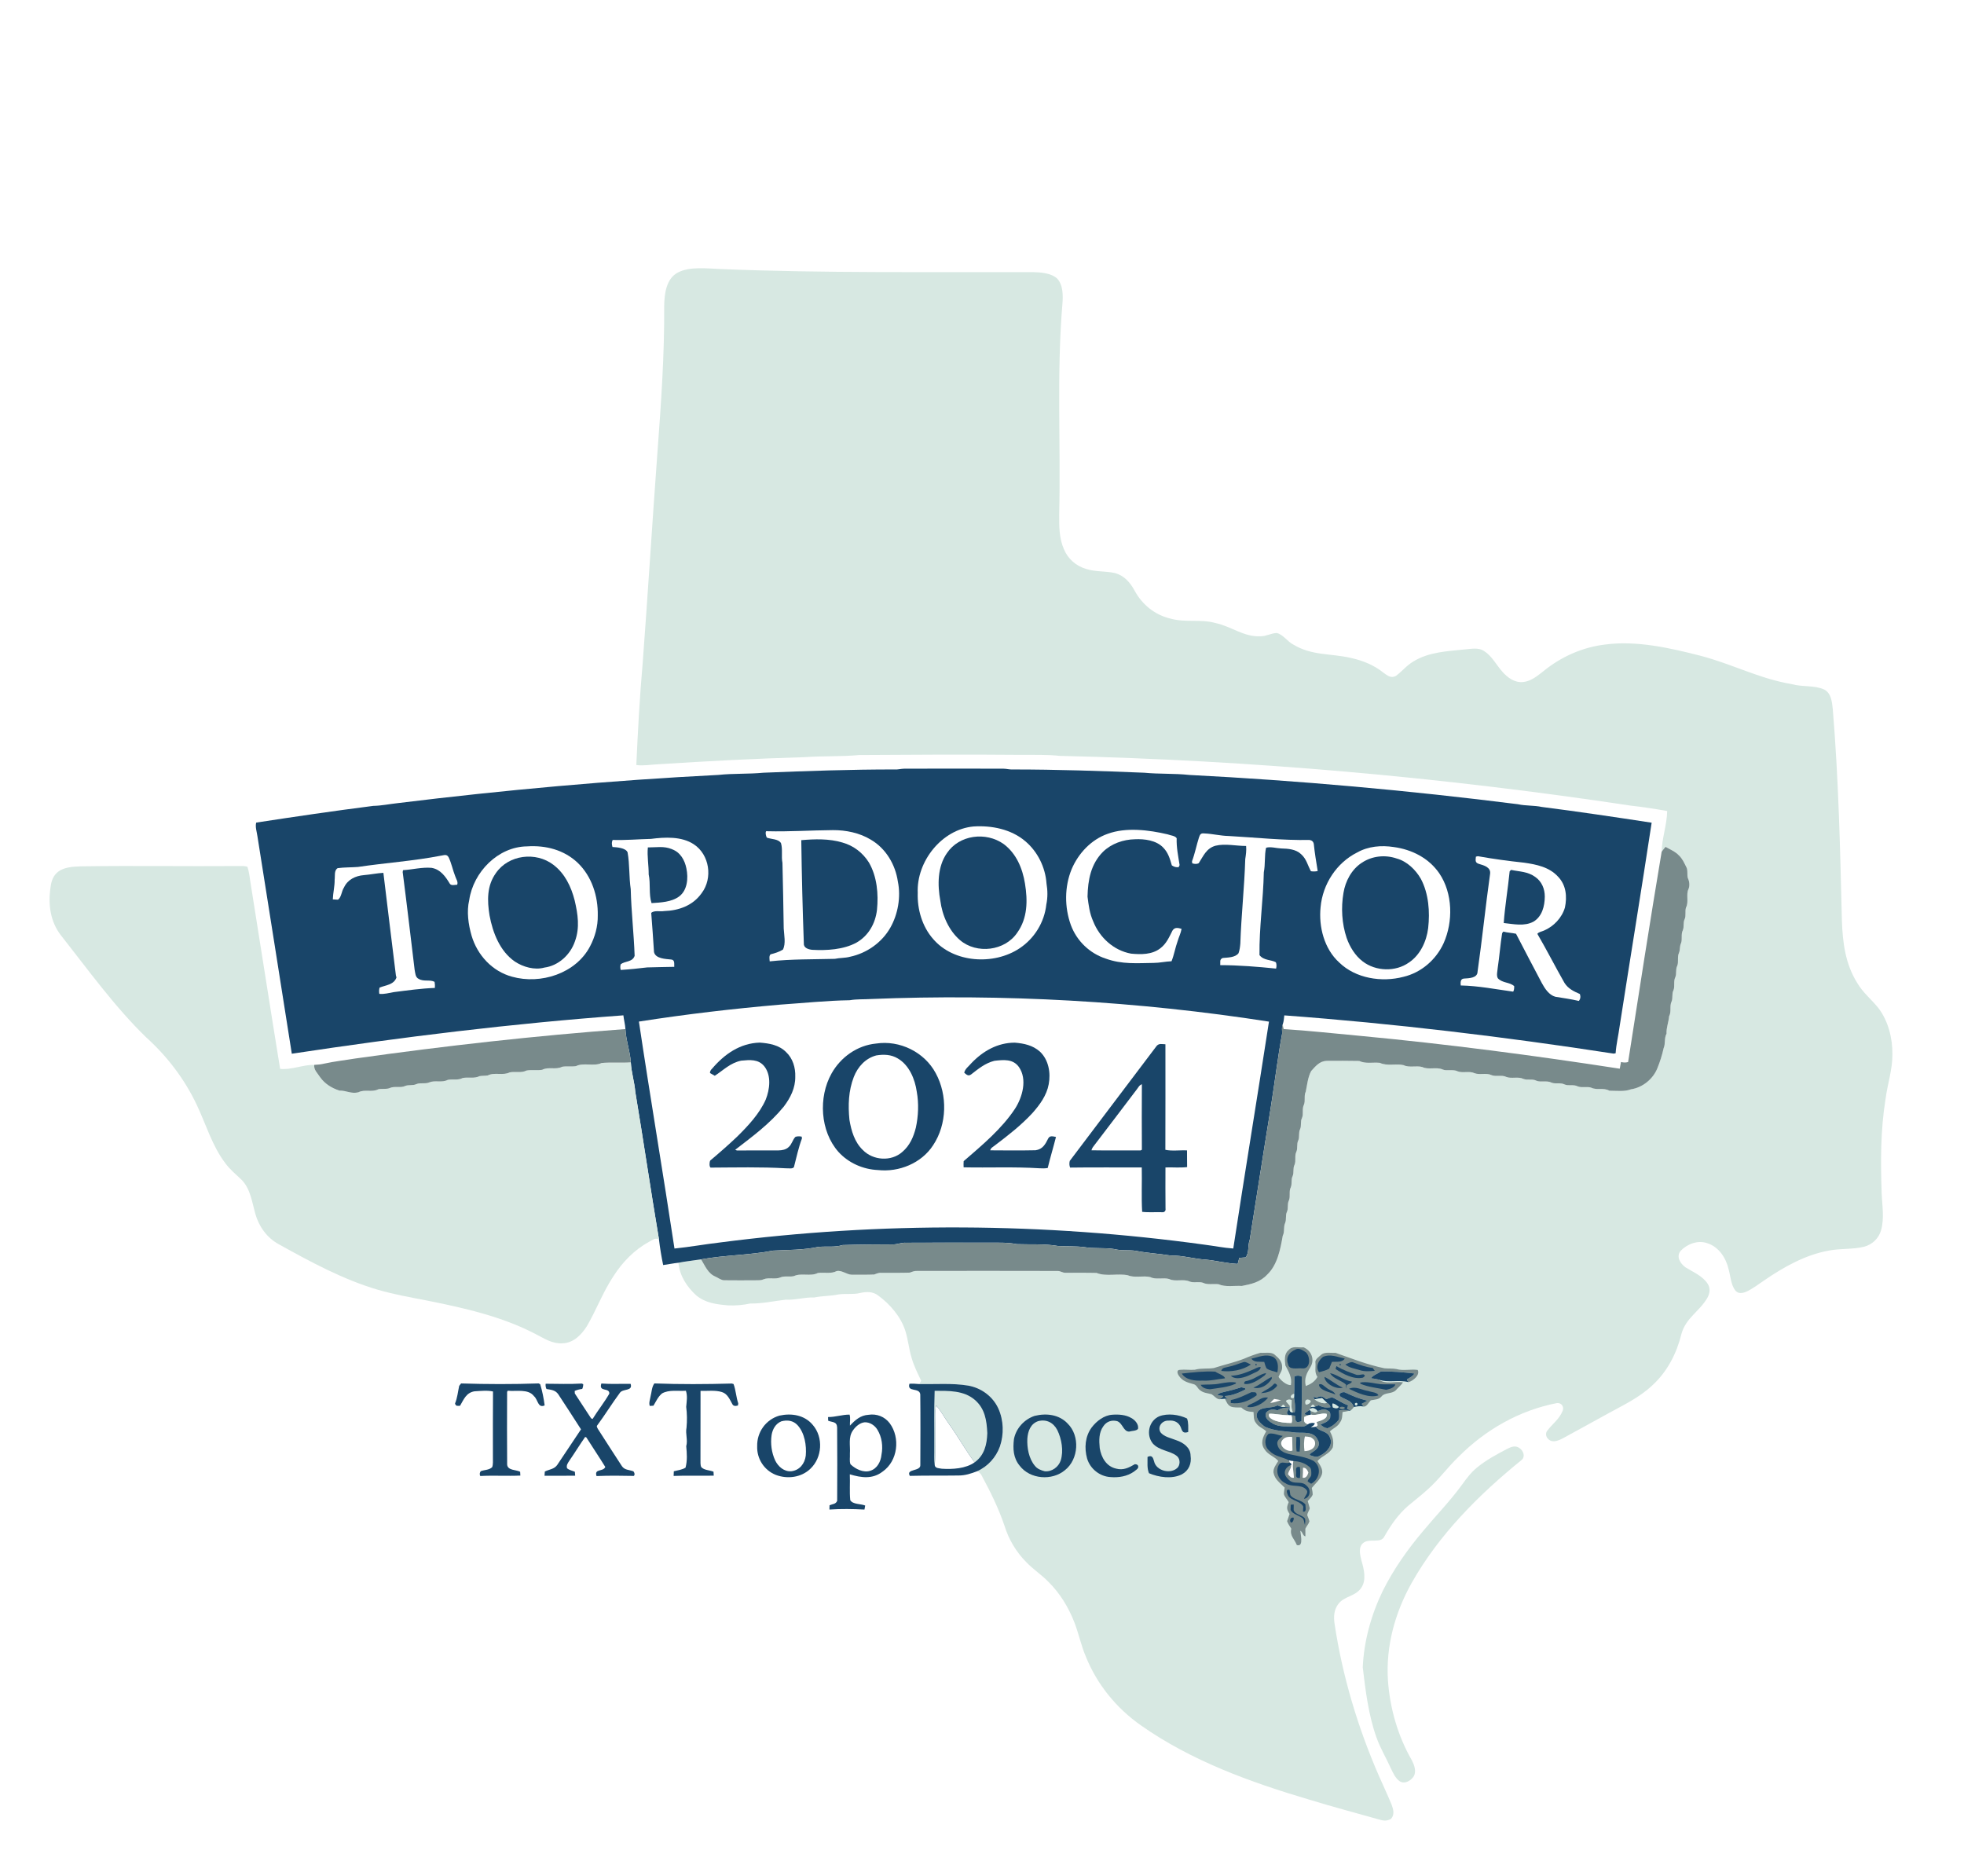 <?xml version="1.0" encoding="UTF-8"?><svg id="a" xmlns="http://www.w3.org/2000/svg" width="1047" height="1000" viewBox="0 0 1047 1000"><path d="m0,0h1047v1000H0V0Z" fill="#fff" stroke-width="0"/><path d="m383.94,143.42c55.88,2.29,111.17,1.47,167.06,1.66,4.05.1,9.4.53,12.54,3.39,3.21,3.35,3.21,9.16,2.83,13.51-3.12,37.31-.85,74.01-1.71,112.02-.02,6.48-.14,12.81,2.54,18.85,2.12,5.09,6.41,8.83,11.67,10.41,5.17,1.71,10.44,1.07,15.58,2.26,5,1.42,8.11,5.1,10.49,9.51,4.05,7.41,10.84,12.87,19.12,14.77,8.02,2.24,15.88.1,23.91,2.34,8.67,1.87,15.08,7.53,24.03,7.06,2.97.04,5.72-1.66,8.59-1.74,3.4.74,5.69,4.53,8.82,6.14,10.01,6.04,19.81,4.64,30.66,7.13,6.31,1.38,12.29,3.77,17.37,7.84,2.1,1.53,4.15,3.29,6.81,1.68,3.27-2.41,5.73-5.62,9.32-7.68,8.26-5.05,18.07-5.38,27.42-6.37,3.29-.25,7.04-1.11,10.01.77,4.37,2.73,6.58,7.38,9.89,11.12,2.79,3.18,6.55,5.93,11,5.52,4.26-.41,7.68-3.26,10.91-5.8,9.45-7.74,20.97-12.84,33.13-14.23,16.64-2.18,34.37,1.86,50.47,5.98,16.78,4.34,31.35,12.22,48.69,15.14,5.66,1.63,12.11.49,17.38,2.89,3.77,1.95,4.17,6.67,4.57,10.41,3.12,37.48,3.96,75.4,4.87,113,.43,11.66,1.84,22.87,8.14,32.97,3.1,5.3,7.64,8.82,11.4,13.53,5.19,6.93,7.45,15.93,7.38,24.5.05,8.35-2.55,15.47-3.67,23.98-2.68,16.63-2.64,33.23-2.06,50.02.24,6.61,1.53,13.39-.33,19.89-1.19,4.29-4.73,7.61-9.01,8.74-6.27,1.54-12.41.82-18.81,2.06-12.47,2.24-24.09,8.75-34.41,15.86-3.17,2.1-6.3,4.6-9.78,6.14-2.03.8-4.14,1.12-5.69-.75-2.34-2.98-2.55-7.79-3.58-11.38-1.42-6.02-5.21-11.88-11.37-13.81-4.97-1.78-10.77.44-14.24,4.14-2.43,3.11-.11,6.71,2.57,8.68,4.02,2.53,9.34,4.67,11.99,8.95,1.48,2.41,1.02,5.18-.34,7.52-4.26,7.22-11.41,10.55-13.77,19.19-2.5,10.24-7.39,19.71-15.13,26.98-7.3,6.95-15.71,10.76-24.41,15.58-7.94,4.42-15.93,8.73-23.89,13.11-1.75.9-3.94,1.81-5.92,1.28-2.15-.73-3.7-3.31-2.21-5.38,2.78-3.73,6.48-6.16,8.33-10.8.73-2.21-.74-4.23-3.09-4.02-20.05,3.88-38.09,14.18-52.44,28.61-5.84,5.6-10.47,12.11-16.52,17.46-3.32,3.05-6.9,5.77-10.34,8.67-5.34,4.61-9.21,10.23-12.67,16.31-1.92,4.13-8.07.69-11.42,3.62-2.66,2.26-1.52,6.49-.81,9.41,1.33,4.51,2.76,10.37-.22,14.53-3.29,4.71-9.07,4.16-12.31,8.73-2.21,3.11-2.37,6.66-1.83,10.33,4.2,27.94,12.4,55.33,23.71,81.22,2.23,5.08,4.61,10.1,6.72,15.24.92,2.46,1.65,5.26-.28,7.46-2.15,1.38-4.26,1.09-6.57.37-12.43-3.51-24.93-6.81-37.27-10.61-31.33-9.28-62.63-20.61-89.55-39.53-13.05-9.15-23.43-21.87-29.36-36.68-2.51-5.88-3.75-12.04-6.01-18-3.17-8.2-7.75-15.74-14.03-21.94-3.66-3.73-8.02-6.55-11.64-10.33-5.41-5.43-9.39-12.08-11.66-19.4-3.16-9.33-7.48-18.13-12.16-26.77-.48-1.03-1.31-1.81-2.48-2.35,5.68-2.51,10.09-7.38,12.18-13.21,2.22-6.49,2.01-14.01-.85-20.27-2.95-6.46-9.12-10.97-16.08-12.19-8.45-1.41-17.44-.66-26.02-.82.33-.58.65-1.17.96-1.77-1.87-3.97-3.84-7.82-5.05-12.07-1.5-4.82-1.88-9.89-3.43-14.67-2.43-7.46-8.04-13.97-14.28-18.58-2.97-2.36-6.45-2.22-9.96-1.41-3.79.86-7.57.16-11.33.72-4.32.92-8.67.72-13.01,1.64-5.14-.23-9.86,1.44-15.01,1.15-6.36.7-12.56,2.16-19.01,2.06-4.06.84-7.82,1.18-11.98.98-6.13-.56-11.75-1.21-16.71-5.2-5.11-4.64-8.95-10.49-9.63-17.51,3.99-.8,8.08-1.17,12.1-1.81,2.06,3.38,3.7,7.58,7.63,9.18,1.47.66,3.09,1.97,4.73,1.95,5.63.1,11.27.03,16.89.01,1.44-.04,2.73.11,4.07-.53,2.73-1.14,6.28.21,8.99-1.02,2.18-.93,4.94-.09,7.21-.7,3.74-1.8,8.91.33,12.69-1.63,3.34-.49,7.07.57,10-1.01,2.63-.68,5.41,1.85,8.01,1.91,4.01-.01,8.05.07,12.06-.1,1.33-.51,2.49-1.03,3.95-.91,5.01-.06,10.05.1,15.05-.1,1.33-.49,2.5-1.01,3.95-.89,24.97-.02,49.9-.06,74.87.02,1.48-.03,2.62,1.04,4.12.94,5.52.08,11.07-.06,16.58.1,5.09,2.05,11.37.14,16.68,1.24,3.63,1.57,8.23.03,12.01.99,2.95,1.5,6.93.11,9.99,1,3.25,1.63,7.58-.18,10.82,1.3,2.19.93,4.96-.05,7.19.69,2.46,1.25,5.54.47,8.31.79,3.74,1.66,8.41.68,12.46.93,5.09-.99,9.8-2.03,13.49-6.03,5.49-5.13,7.07-13.64,8.32-20.74,1.14-2.23.26-4.61,1.28-6.83.81-1.92.02-4.05.98-6,.83-1.92.03-4.05,1.02-6,.93-2.18-.13-4.74,1-7,.81-1.93.02-4.05,1-6,.82-1.93.01-4.04,1-6,.92-2.18-.12-4.74,1-7,.81-1.93.03-4.05.99-6,.82-1.92.02-4.05.99-6,.83-1.92.02-4.05,1.01-6,.93-2.17-.13-4.75,1.01-7,.92-2.19-.11-4.74.99-7.01.74-3.58,1.11-7.68,2.89-10.97,2.31-2.53,4.43-5.24,8.15-5.42,5.8-.02,11.63-.08,17.42.06,3.65,1.64,7.07.61,11.01,1,3.99,1.88,8.72.26,12.67,1.23,2.96,1.49,6.94.11,10,1.01,3.24,1.62,7.58-.19,10.82,1.3,2.37.99,5.59-.26,8,.98,2.73,1.07,6.3-.31,9,1,2.72,1.07,6.3-.32,9,1.01,2.37,1,5.58-.25,8,1,2.72,1.06,6.3-.32,9,1.01,2.2.92,4.74-.18,7,.99,2.37.99,5.57-.24,8,1,2.18.93,4.75-.16,7,.99,2.21.94,4.73-.15,7,1.02,2.2.91,4.95-.06,7.18.69,3.17,1.55,6.53-.16,9.72,1.63,3.75,0,7.96.61,11.5-.74,6.19-.93,11.77-5.45,14.09-11.26,1.4-3.45,2.53-7.04,3.33-10.68,1.08-2.58.2-5.19,1.54-7.73-.14-3.3,1.11-6.04,1.38-9.29,1.36-2.56.11-5.28,1.3-7.82.82-1.92.02-4.05,1-6,.92-2.19-.11-4.74,1.01-7,.81-1.93.01-4.05,1-6,.91-2.15-.09-4.78.96-7.01.66-1.61.28-3.37,1.03-4.98.91-2.18-.11-4.76,1-7.01.82-1.93.02-4.05,1.01-6,.85-1.87.03-4.26.72-6.17,1.58-3.06-.14-6.88,1.31-9.81.73-1.74.51-4.03-.3-5.71-.66-1.79.13-4.33-.89-6.04-1.14-2.27-2.06-4.43-3.94-6.2-1.95-2.07-4.63-3.13-7.13-4.55-.73.84-1.42,1.7-2.06,2.59.16-7.27,2.85-14.47,2.94-21.67-6.42-1.14-12.9-2.16-19.39-2.87-100.75-15.21-202.51-24.21-304.37-26.53-7-.76-13.98-.47-21-.54-28.68-.26-57.34-.1-86.02.09-9.63.92-19.31.43-28.97,1.13-25.95.74-52.04,2.12-77.95,3.78-3.9.16-7.96.94-11.84.41.84-18.24,1.81-36.63,3.43-54.82,2.79-37.3,5.06-74.38,7.82-111.69,1.94-26.13,3.79-52.11,3.61-78.33.1-6.25,1.04-14.4,7.22-17.67,6.42-3.4,15.6-2.15,22.64-1.91Z" fill="#d7e8e2" stroke-width="0"/><path d="m477,410.21c1.7.1,3.31-.39,4.99-.42,17.67-.06,35.35-.06,53.02,0,1.68.03,3.28.52,4.99.41,23.35,0,46.66.79,69.99,1.74,7.95.77,16.05.32,23.99,1.18,58.39,2.99,117.19,8.28,175.19,15.61,4.24.93,8.58.56,12.79,1.46,19.04,2.42,39.51,5.48,58.53,8.39-5.37,35.41-11.52,72.82-17.05,108.42-.63,4.83-1.84,9.63-2.15,14.49l-1.08.19c-58.1-8.95-116.92-16.04-175.55-20.38-.19,1.6-.27,3.17-.81,4.7-.71,1.68-.31,3.23-.35,5-2.37,12.8-3.87,25.67-6,38.98-3.89,23.79-7.48,47.29-11.27,70.97-1.23,3.29-.1,6.46-2.16,9.36-1.14.11-2.28.2-3.42.26-.27,1.08-.54,2.15-.83,3.22-5.64-.24-11.19-1.7-16.8-2.27-6.43-.36-12.54-2.32-19.03-2.21-6.18-1.01-12.37-1.26-18.53-2.51-3.78-.57-7.48.09-11.3-.9-5.29-.93-10.87-.09-16.15-1.07-4.63-.58-9.37-.31-14.02-.6-7.11-1.25-14.79-.71-22-.98-4.98-1.03-9.94-.73-14.99-.79-14.67-.03-29.35,0-44.02.05-2.43-.17-4.57.92-6.98.88-8.92.03-17.89.07-26.81.35-4.35,1.36-8.55.52-13,.99-7.95,1.69-15.94,1.56-24.01,1.96-12.66,2.48-25.84,2.37-38.42,4.67-4.02.64-8.11,1.01-12.1,1.81-2.74.29-5.41.87-8.13,1.23-.93-4.49-1.71-9.11-2.23-13.67-4.38-26-8.3-52.72-12.64-78.73-.42-5.28-2.13-10.4-2.37-15.68-.4-5.97-2.64-11.8-2.88-17.73-.14-2.46-.82-4.86-1.09-7.31-59.41,4.35-117.88,11.55-176.76,20.46-5.96-38.19-12.28-77.46-18.3-115.78-.3-2.25-1.32-5.29-.67-7.44,21.53-3.29,40.69-6.12,62.39-8.9,4.4-.08,8.66-1,13.05-1.47,56.69-6.98,113.93-12.15,170.99-15.04,7.94-.85,16.03-.4,23.99-1.17,23.33-.94,46.63-1.76,69.99-1.74Z" fill="#194569" stroke-width="0"/><path d="m518.99,440.59c9.61-.62,20.07,1.45,27.56,7.84,6.62,5.55,10.75,13.99,11.34,22.58.62,3.65.68,7.53-.1,11.15-.99,9.45-6.36,18.17-14.28,23.39-13.65,9.11-35.12,7.85-46.08-5-5.84-6.64-8.48-15.81-8.19-24.55-.73-16.69,12.76-33.86,29.75-35.41Z" fill="#fff" stroke-width="0"/><path d="m409.07,443.13c11.67.3,23.26-.51,34.93-.59,6.9-.05,14.27,1.45,20.22,5.08,8.02,4.66,13.12,13.3,14.43,22.37,1.68,8.12.06,17.41-4.05,24.61-4.51,7.92-12.58,13.57-21.46,15.45-2.68.72-5.42.53-8.12,1.11-11.59.31-23.15.08-34.7,1.34-.05-1.09-.47-2.94.47-3.74,2.31-.6,4.51-1.26,6.58-2.52,1.65-3.21.62-7.73.43-11.23-.2-11.66-.37-23.37-.68-35.02-.69-3.46.22-7.17-.77-10.5-1.35-2.32-5.22-2.05-7.53-2.94-.45-.55-1.29-4.02.25-3.42Z" fill="#fff" stroke-width="0"/><path d="m622.47,444.79c1.4.58,4.01.7,4.81,2.08-.18,4.88.83,9.53,1.56,14.32l-.49,1.07c-1.22.21-2.44-.1-3.65-.93-1.02-3.51-1.94-6.77-4.57-9.46-3.72-3.92-10.01-4.71-15.13-4.46-6.21.13-12.46,2.3-16.97,6.66-6.53,6.54-8.08,15.05-8.27,23.94.57,4.53,1.11,8.93,3.01,13.14,3.42,8.66,10.93,15.56,20.21,17.24,5.29.49,11.15.58,15.56-2.83,3.31-2.52,4.68-5.89,6.5-9.46,1.2-1.93,3-1.48,4.85-.92-.4,2.34-1.47,4.36-2.13,6.63-1.26,3.51-1.83,7.17-3.22,10.63-3.21.12-6.33.88-9.54.89-8.86.12-16.91.83-25.42-2.26-8.64-2.79-15.54-9.4-18.7-17.91-3.44-9.47-3.44-20.49.42-29.83,3.58-8.43,10.46-15.78,19.22-18.83,9.87-3.6,21.93-2.06,31.95.29Z" fill="#fff" stroke-width="0"/><path d="m641.98,444.3c4.4.17,8.63,1.29,13.04,1.37,14.49.81,28.96,2.39,43.06,2.11,1.31.19,2.08.91,2.3,2.15.49,4.84,1.3,9.62,2.08,14.41-1.15.28-2.35.31-3.61.11-1.81-3.25-2.31-6.48-5.24-9.09-2.83-2.69-6.95-2.95-10.65-3.05-2.37-.09-5.8-1.1-8.02-.37-.94,4-.34,8.79-1.2,13.05-.29,14.7-2.5,29.51-2.31,44.18,2.28,2.95,6.17,2.37,8.74,3.81.39,1.01.43,2.14.11,3.38-9.94-1.01-19.73-1.82-29.78-1.84.19-1.66-.56-3.03,1.33-3.82,2.65-.26,6.62-.18,8.42-2.53.61-1.63.82-3.44.97-5.16.47-14.75,2.18-30.15,2.62-45.03.36-2.34.68-4.61.46-6.99-5.31.01-11.16-1.4-16.34-.13-4.88,1.39-6.43,5.45-8.93,9.33-.95.48-2.11.49-3.45.05l-.13-1.09c1.57-4.16,2.38-8.53,3.73-12.74.58-1.63.91-2.29,2.8-2.11Z" fill="#fff" stroke-width="0"/><path d="m535.03,449.94c6.75,5.03,10.06,12.96,11.38,21.07,1.48,9.08,1.44,18.48-4.15,26.24-6.59,9.73-21.56,11.5-30.46,3.96-6.02-5.15-9.53-13.32-10.51-21.05-1.56-8.32-1.55-18.13,3.5-25.34,6.57-9.83,20.83-11.55,30.24-4.88Z" fill="#194569" stroke-width="0"/><path d="m369.85,450.08c8.42,5.52,10.22,18.04,4.24,25.99-4.66,6.67-12.2,9.38-20.1,9.62-1.97.36-5.39-.51-6.82,1,.57,6.92,1.02,13.93,1.48,20.85.79,3.62,6.37,3.67,9.23,3.99,2.02.21,1.45,2.45,1.56,3.89-4.82.06-9.63.2-14.45.31-4.6.56-9.48,1.06-14.09,1.35-.29-1.09-.29-2.1.01-3.04,2.27-1.78,6.28-1.06,7.41-4.5-.41-11.83-1.8-23.7-2.08-35.55-.97-6.43-.51-13.21-1.68-19.6-.99-2.44-5.82-2.72-8.05-2.85-.47-1.5-.44-2.76.11-3.77,6.85.23,13.57-.4,20.41-.56,7.41-.95,16.29-1.43,22.82,2.87Z" fill="#fff" stroke-width="0"/><path d="m427.16,447.89c7.19-.62,14.91-.86,21.93,1.26,5.92,1.65,10.88,5.46,14.13,10.66,4.32,7.44,5.15,16.79,4.3,25.21-.85,7.28-4.5,13.82-10.97,17.51-6.9,3.74-15.89,4.25-23.58,3.82-1.89-.2-4.57-.94-4.44-3.33-.69-18.69-1.11-36.44-1.37-55.13Z" fill="#194569" stroke-width="0"/><path d="m281.01,451.2c9.9-.66,19.69,1.84,26.99,8.79,7.5,7.21,10.86,17.77,10.67,28.01.1,5.78-1.46,11.45-4.14,16.54-7.58,14.47-26.34,20.4-41.53,16.15-10.57-2.85-18.51-11.48-21.59-21.84-1.73-5.99-2.73-12.9-1.27-19.03,2.19-14.91,15.32-28.46,30.87-28.62Z" fill="#fff" stroke-width="0"/><path d="m345.37,451.76c4.56.02,8.64-.86,12.86.96,4.47,1.66,6.8,5.77,7.69,10.25,1.06,5.07.59,11.64-3.94,14.98-3.96,2.93-9.88,3.2-14.64,3.5-1.57-4.61-.44-10.41-1.53-15.28.05-4.76-.91-9.73-.44-14.41Z" fill="#194569" stroke-width="0"/><path d="m743.02,451.56c9.69,1.32,18.68,5.88,24.3,14.07,7.17,10.62,7.4,25.69,2.27,37.19-4.04,8.81-11.92,15.68-21.4,17.92-11.56,3.05-25.47.92-34.27-7.64-8-7.26-11.01-19.08-9.92-29.54,1.13-12.2,8.46-23.57,19.47-29.09,5.95-3.35,12.88-3.94,19.55-2.91Z" fill="#fff" stroke-width="0"/><path d="m887.88,451.45c2.5,1.42,5.18,2.48,7.13,4.55,1.88,1.77,2.8,3.93,3.94,6.2,1.02,1.71.23,4.25.89,6.04.81,1.68,1.03,3.97.3,5.71-1.45,2.93.27,6.75-1.31,9.81-.69,1.91.13,4.3-.72,6.17-.99,1.95-.19,4.07-1.01,6-1.11,2.25-.09,4.83-1,7.01-.75,1.61-.37,3.37-1.03,4.98-1.05,2.23-.05,4.86-.96,7.01-.99,1.95-.19,4.07-1,6-1.12,2.26-.09,4.81-1.01,7-.98,1.95-.18,4.08-1,6-1.19,2.54.06,5.26-1.3,7.82-.27,3.25-1.52,5.99-1.38,9.29-1.34,2.54-.46,5.15-1.54,7.73-.8,3.64-1.93,7.23-3.33,10.68-2.32,5.81-7.9,10.33-14.09,11.26-3.54,1.35-7.75.74-11.5.74-3.19-1.79-6.55-.08-9.72-1.63-2.23-.75-4.98.22-7.18-.69-2.27-1.17-4.79-.08-7-1.02-2.25-1.15-4.82-.06-7-.99-2.43-1.24-5.63-.01-8-1-2.26-1.17-4.8-.07-7-.99-2.7-1.33-6.28.05-9-1.01-2.42-1.25-5.63,0-8-1-2.7-1.33-6.28.06-9-1.01-2.7-1.31-6.27.07-9-1-2.41-1.24-5.63.01-8-.98-3.24-1.49-7.58.32-10.82-1.3-3.06-.9-7.04.48-10-1.01-3.95-.97-8.68.65-12.67-1.23-3.94-.39-7.36.64-11.01-1-5.79-.14-11.62-.08-17.42-.06-3.72.18-5.84,2.89-8.15,5.42-1.78,3.29-2.15,7.39-2.89,10.97-1.1,2.27-.07,4.82-.99,7.01-1.14,2.25-.08,4.83-1.01,7-.99,1.95-.18,4.08-1.01,6-.97,1.95-.17,4.08-.99,6-.96,1.95-.18,4.07-.99,6-1.12,2.26-.08,4.82-1,7-.99,1.96-.18,4.07-1,6-.98,1.95-.19,4.07-1,6-1.13,2.26-.07,4.82-1,7-.99,1.95-.19,4.08-1.02,6-.96,1.95-.17,4.08-.98,6-1.02,2.22-.14,4.6-1.28,6.83-1.25,7.1-2.83,15.61-8.32,20.74-3.69,4-8.4,5.04-13.49,6.03-4.05-.25-8.72.73-12.46-.93-2.77-.32-5.85.46-8.31-.79-2.23-.74-5,.24-7.19-.69-3.24-1.48-7.57.33-10.82-1.3-3.06-.89-7.04.5-9.99-1-3.78-.96-8.38.58-12.01-.99-5.31-1.1-11.59.81-16.68-1.24-5.51-.16-11.06-.02-16.58-.1-1.5.1-2.64-.97-4.12-.94-24.97-.08-49.9-.04-74.87-.02-1.45-.12-2.62.4-3.95.89-5,.2-10.04.04-15.05.1-1.46-.12-2.62.4-3.95.91-4.01.17-8.05.09-12.06.1-2.6-.06-5.38-2.59-8.01-1.91-2.93,1.58-6.66.52-10,1.01-3.78,1.96-8.95-.17-12.69,1.63-2.27.61-5.03-.23-7.21.7-2.71,1.23-6.26-.12-8.99,1.02-1.34.64-2.63.49-4.07.53-5.62.02-11.26.09-16.89-.01-1.64.02-3.26-1.29-4.73-1.95-3.93-1.6-5.57-5.8-7.63-9.18,12.58-2.3,25.76-2.19,38.42-4.67,8.07-.4,16.06-.27,24.01-1.96,4.45-.47,8.65.37,13-.99,8.92-.28,17.89-.32,26.81-.35,2.41.04,4.55-1.05,6.98-.88,14.67-.06,29.35-.08,44.02-.05,5.05.06,10.01-.24,14.99.79,7.21.27,14.89-.27,22,.98,4.65.29,9.39.02,14.02.6,5.28.98,10.86.14,16.15,1.07,3.82.99,7.52.33,11.3.9,6.16,1.25,12.35,1.5,18.53,2.51,6.49-.11,12.6,1.85,19.03,2.21,5.61.57,11.16,2.03,16.8,2.27.29-1.07.56-2.14.83-3.22,1.14-.06,2.28-.15,3.42-.26,2.06-2.9.93-6.07,2.16-9.36,3.79-23.68,7.38-47.18,11.27-70.97,2.13-13.31,3.63-26.18,6-38.98.04-1.77-.36-3.32.35-5,.04.86.19,1.72.46,2.57,13.51.87,27.21,2.38,40.69,3.62,46.37,4.37,92.45,10.4,138.48,17.51.2-1.19.42-2.38.66-3.57,1.42.36,2.69.37,3.8.01,5.83-37.3,11.64-74.89,17.88-112.11.64-.89,1.33-1.75,2.06-2.59Z" fill="#788a8b" stroke-width="0"/><path d="m235.01,456.17c1.63-.2,3.07-1.02,4.11.77,1.58,3.24,2.24,6.89,3.58,10.24.45,1.48,1.64,2.91,1.02,4.47-1.2,0-3.06.64-3.89-.49-2.33-3.86-5-7.73-9.79-8.51-5-.44-10.18.93-15.19,1.24l-.18,1.01c2.21,17.03,4.3,34.98,6.37,52.11.36,1.7.34,3.98,2.15,4.83,2.77,1.64,5.83.22,8.47,1.57.21,1.07.27,2.16.17,3.26-7.37.26-14.54,1.3-21.83,2.22-2.69.44-5.09,1.21-7.78.94-.21-1.19-.16-2.31.15-3.36,3.3-1.3,7.65-1.48,8.99-5.39l-.3-1.07c-2.31-18.39-4.44-36.46-6.68-54.7-3.5.19-6.91.94-10.4,1.22-4.5.37-8.68,2.37-10.63,6.65-1.29,1.88-1.31,5.16-3.17,6.44l-2.76-.16c.12-3.52,1.03-6.92.98-10.46.28-1.98-.39-5.05,1.63-6.19,3.56-.48,7.22-.36,10.81-.64,14.66-2.18,29.62-3.17,44.17-6Z" fill="#fff" stroke-width="0"/><path d="m744.51,457.65c5.5,1.48,10.17,6,12.94,10.85,4.19,7.88,4.89,17.62,3.89,26.34-.88,7.01-4.23,14.29-10.26,18.29-7.14,5.08-17.67,4.72-24.6-.58-4.04-3.05-6.94-7.81-8.59-12.54-2.56-7.62-3.05-16.11-1.69-24,1.01-6.27,4.34-12.56,9.77-16.07,5.42-3.64,12.4-4.39,18.54-2.29Z" fill="#194569" stroke-width="0"/><path d="m294.99,461.01c6.15,4.66,9.49,11.68,11.36,18.99,1.72,7.34,2.82,14.53.15,21.81-2.4,7.13-8.76,13.02-16.32,14.01-5.19,1.46-11.33-.3-15.73-3.23-7.97-5.5-11.78-15.41-13.48-24.58-1.28-7.93-1.47-15.82,3.42-22.62,6.77-9.78,21.3-11.49,30.6-4.38Z" fill="#194569" stroke-width="0"/><path d="m786.8,456.68l1.05-.24c8.24,1.47,16.28,2.56,24.61,3.45,6.6.94,13.48,2.32,18.16,7.5,4.3,4.45,4.86,10.61,3.63,16.44-1.6,5.45-5.96,10.03-11.14,12.25-1.13.54-2.8.7-3.55,1.75,5.02,8.6,9.53,17.51,14.46,26.15,1.97,3.12,4.96,4.52,8.21,5.93.48,1.42.3,2.65-.56,3.69-4.15-.96-8.32-1.56-12.52-2.23-3.4-.94-5.59-4.35-7.19-7.27-4.68-8.73-9.18-17.55-13.78-26.32-2.24-.5-4.54-.54-6.77-1.15l-.63.84c-.99,6.17-1.42,12.37-2.36,18.54-.11,1.66-.81,4.01.08,5.51,2.48,2.66,6.29,1.96,8.71,4.2,0,1.09,0,1.95-.52,2.93-9.32-1.27-18.53-3.11-27.98-3.3-.12-1.53-.28-3.56,1.75-3.68,2.52-.18,7.16-.18,7.22-3.66,2.46-17.16,4.23-34.82,6.66-52.02.61-3.64-3.22-4.66-5.92-5.45-2.18-.67-1.81-1.94-1.62-3.86Z" fill="#fff" stroke-width="0"/><path d="m43,461.85c27.99-.44,56,.05,84-.17,1.58.02,3.41-.15,4.9.42.95,2.71,1.12,5.39,1.62,8.32,5.3,33.11,10.43,66.29,15.81,99.38,5.81.71,12.26-2.27,18.18-2.11-.28,2.76,1.8,4.42,3.18,6.62,2.55,3.54,6.17,5.76,10.26,7.09,3.68-.08,6.27,1.85,10.07.91,3.51-1.79,7.15.17,10.67-1.62,1.98-.44,4.39.15,6.23-.71,2.39-1.08,5.58.11,7.99-1.01,1.81-.82,4.17-.12,6-1,2.12-.95,4.91.02,7.01-.97,3-1.24,6.65.33,9.77-1.32,2.78-.52,5.32.37,8-1,3.08-.59,6.04.44,8.99-1,1.44-.23,2.9-.13,4.34-.36,3.63-1.86,8.11.2,11.67-1.63,2.97-.61,6.2.46,9-.99,2.71-.51,5.6.08,8.33-.39,3.49-1.79,7.16.15,10.67-1.62,2.39-.44,4.92.03,7.34-.33,4.04-2.05,9.58.29,13.66-1.67,5.13-.51,10.43.03,15.6-.36.24,5.28,1.95,10.4,2.37,15.68,4.34,26.01,8.26,52.73,12.64,78.73-2.17-1.14-3.38.4-5.29,1.26-7.73,4.21-14.13,10.77-18.86,18.14-5.72,8.57-9.17,18.05-14.25,26.79-2.91,4.6-7.1,8.94-12.89,9.19-5.58.33-9.58-2.43-14.3-4.85-18.29-9.59-38.6-14.05-58.69-18.07-8.71-1.68-17.19-3.19-25.6-5.64-18.31-5.33-36.12-14.98-52.76-24.23-6.33-3.43-10.67-9.49-12.58-16.37-1.73-6.19-2.53-13-7.15-17.88-3.06-3-6.38-5.57-8.9-9.1-6.92-9.12-10.17-20.51-15.1-30.9-6.46-13.71-15.74-25.9-26.97-36.04-16.71-16.18-31.08-36.16-45.52-54.48-5.44-7-6.77-15.94-5.64-24.55.39-3.28,1.01-6.37,3.52-8.72,3.33-3.06,8.4-3.28,12.68-3.44Z" fill="#d7e8e2" stroke-width="0"/><path d="m805.54,463.74c4.69,1,8.78.8,12.92,3.78,3.44,2.4,5.08,6.35,5.06,10.48-.05,5.03-1.41,10.56-6.02,13.33-4.91,2.63-10.63,1.28-15.87.73.63-8.98,2.28-18.52,3.16-27.56l.75-.76Z" fill="#194569" stroke-width="0"/><path d="m464.11,532.58c70.82-2.88,142.37,1.13,212.37,12.05-6.12,39.7-12.97,81.32-19.03,120.95-5.14-.35-10.32-1.42-15.44-2.06-85.51-11.78-172.42-12.28-258.01-1.18-8.13.94-16.35,2.44-24.44,3.25-5.85-38.79-13.19-82.31-18.96-120.99,25.36-3.96,49.86-6.82,75.42-9.04,12.34-.84,24.61-2.14,36.99-2.34,3.69-.65,7.38-.41,11.1-.64Z" fill="#fff" stroke-width="0"/><path d="m333.41,548.6c.24,5.93,2.48,11.76,2.88,17.73-5.17.39-10.47-.15-15.6.36-4.08,1.96-9.62-.38-13.66,1.67-2.42.36-4.95-.11-7.34.33-3.51,1.77-7.18-.17-10.67,1.62-2.73.47-5.62-.12-8.33.39-2.8,1.45-6.03.38-9,.99-3.56,1.83-8.04-.23-11.67,1.63-1.44.23-2.9.13-4.34.36-2.95,1.44-5.91.41-8.99,1-2.68,1.37-5.22.48-8,1-3.12,1.65-6.77.08-9.77,1.32-2.1.99-4.89.02-7.01.97-1.83.88-4.19.18-6,1-2.41,1.12-5.6-.07-7.99,1.01-1.84.86-4.25.27-6.23.71-3.52,1.79-7.16-.17-10.67,1.62-3.8.94-6.39-.99-10.07-.91-4.09-1.33-7.71-3.55-10.26-7.09-1.38-2.2-3.46-3.86-3.18-6.62,1.86-.07,3.66-.27,5.47-.7,5.48-1.21,10.97-1.79,16.51-2.71,47.77-6.73,95.81-12.13,143.92-15.68Z" fill="#788a8b" stroke-width="0"/><path d="m404.99,555.81c5.1.38,10.37,1.28,14.1,5.09,3.55,3.31,5.04,8.34,4.86,13.09.09,6.02-2.57,11.23-6.1,15.92-7.57,9.26-16.58,15.83-25.92,23.04l.91.37c7.39-.07,14.78,0,22.17-.04,1.93-.03,4.03-.4,5.45-1.82,1.69-1.41,2.1-3.98,3.61-5.42,1-.33,2.1-.36,3.31-.1l.14.94c-1.86,5.01-2.96,10.16-4.28,15.31-.71,1.11-3.09.53-4.23.63-13.38-.78-26.83-.43-40.22-.37-.75-.6-.63-3.05-.14-3.8,4.88-4.1,9.7-8.31,14.32-12.7,5.77-5.69,11.95-12.28,15.24-19.76,2.17-5.45,3.08-12.76-.71-17.68-3.19-4-7.77-3.5-12.37-3.08-5.85,1.22-9.42,5.04-14.08,8.06-.85-.49-1.7-.98-2.56-1.46-.04-.84.35-1.64,1.18-2.39,6.58-7.71,14.86-13.51,25.32-13.83Z" fill="#194569" stroke-width="0"/><path d="m498.84,572.13c6.36,11.69,6.03,27.22-1.37,38.35-6.25,9.66-18.22,14.5-29.43,13.27-7.96-.35-15.72-3.77-21.1-9.71-9.74-11.03-10.74-29.12-3.65-41.76,4.88-8.71,13.7-14.99,23.72-15.96,12.61-1.92,25.79,4.5,31.83,15.81Z" fill="#194569" stroke-width="0"/><path d="m540.99,555.84c4.96.42,9.56,1.38,13.39,4.78,4.64,4.37,5.84,11.34,4.68,17.39-1.05,5.89-4.78,10.99-8.68,15.37-5.91,6.41-12.93,11.88-19.87,17.13-1.03.88-2.3,1.32-2.62,2.73,8.04.06,16.11.13,24.15-.04,3.81-.51,5.24-3.2,6.78-6.32.91-1.68,2.62-1.05,4.12-.76-1.39,5.52-3.07,10.98-4.4,16.54-1.51.27-3.01.22-4.54.14-13.39-.85-26.88-.21-40.29-.5-.07-1.09-.06-2.19.02-3.3,9.69-8.36,20.29-17.19,27.38-27.95,3.99-6.2,6.62-15.68,2.08-22.22-3.2-4.45-8.21-3.85-13.05-3.32-4.97,1.26-8.48,4.2-12.4,7.24-1.54,1.17-2.52.12-3.7-.88.34-2.02,2.52-3.52,3.77-5.06,6.18-6.5,14.02-10.97,23.18-10.97Z" fill="#194569" stroke-width="0"/><path d="m621.28,556.7c-.01,18.75.05,37.51-.03,56.26,3.45.78,7.89.11,11.55.32.05,2.96-.01,5.92.05,8.89-3.74.46-7.75.05-11.55.19-.01,7.22-.06,14.44.03,21.67.19,1.22-.22,1.96-1.24,2.21-3.71-.17-7.54.22-11.21-.21-.46-7.69-.04-15.89-.21-23.67-12.73.05-25.47-.1-38.19.08-.45-1.08-.51-2.26-.2-3.56,15.37-20.47,30.95-40.83,46.32-61.3,1.33-1.52,2.91-.9,4.68-.88Z" fill="#194569" stroke-width="0"/><path d="m467.16,562.64c3.96-.64,7.92-.51,11.43,1.61,6.11,3.56,9.2,11.06,10.14,17.78,1.13,6.2.85,13-.5,19.16-1.25,4.93-3.23,9.51-7.18,12.87-5.9,5.3-15.66,4.61-21.1-1.01-4.4-4.24-6.11-10.17-7.11-16.02-.78-7.76-.53-15.55,2.32-22.9,2.12-5.43,6.22-9.97,12-11.49Z" fill="#fff" stroke-width="0"/><path d="m608.73,578c-.07,11.64-.07,23.29,0,34.93l-.65.35c-8.74-.02-17.5.1-26.23-.06.24-.84.63-1.58,1.16-2.21,7.66-10,15.27-20.05,22.88-30.09.94-1.13,1.38-2.4,2.84-2.92Z" fill="#fff" stroke-width="0"/><path d="m694.91,718.25c4.15,1.73,6.06,6.4,3.76,10.41-2.04,3.34-3.57,6.17-2.55,10.24,2.59-.98,4.83-2.39,6.2-4.87-1.8-2.65-.73-5.03-1.1-7.98-.02-1.49,2.01-2.85,3.05-3.76,1.85-1.78,5.26-.92,7.66-1.11,8.76,3.08,16.89,6.33,26.06,8.25,2.13.23,4.35.01,6.46.41,3.63,1.06,7.52-.05,11.3.47,1.45,2.74-2.52,5.88-4.87,6.51-.45-.45-.74-.95-.85-1.49,1.51-.92,3.02-1.55,4-3.11-5.98-.66-11.91-1.23-17.95-1.06-1.46,1.14-4.38,2-5.13,3.62,1.35.1,2.67.32,3.96.66,4.12,2.78,8.26.82,13.01,1.47-.91,1.53-2.63,2.82-3.81,4.23-2.18,2.12-5.82,1.03-7.61,3.28-1.5,1.81-3.6,1.62-5.73,2.09-.98.91-2.29,3.62-3.79,3.31-.46-.43-.82-.9-1.09-1.43,1.06-.53,2.09-1.11,3.09-1.73-4.34-.87-8.15-2.6-12.13-4.45-1.24-.28-3.74.67-2.34,2.24,2.91,1.94,5.88,1.89,7.23,5.62-.47.7-1.02,1.3-1.65,1.82-.66-.26-1.33-.52-1.99-.77.19-.64.38-1.27.57-1.91-2.78-1.03-5.19-2.66-7.81-4.01-1.23-.55-2.63.31-3.83.68-2.14-1.45-2.67-2.11-5.19-.7-.56-.2-1.13-.4-1.69-.6.22.47.44.93.66,1.4,1.5,1.23,4.68,2.65,6.6,1.86,1.08.63,1.7,1.41,1.85,2.34-2.36.41-4.19.03-6.3-.99-.67.24-1.33.48-2,.7-.7-1.38-1.41-1.35-2.13.1l-.52,1.19-.2.49c-.84.64-2.27,1.28-2.74,2.25.84.32,1.74.46,2.72.42-.95.24-1.88.58-2.77,1.02-.17,2.11-.4,3.05,1.85,3.89-1.82,1.98-4.75,1.09-7.17,1.26-3.52-.2-7.9.3-11.08-1.41-2.3-1.36-4.98-2.87-3.93-6.04,1.72-1.94,3.68-1.86,5.99-1.2,2.01-1.05,3.93-1.75,6.23-1.16-.5,1.57-2.16,2.63-.09,3.77-3.52.04-7.04-.82-10.45-.82-.91,1.71,1.11,2.79,2.4,3.42,3.04,1.18,6.21,1.54,9.47,1.51.35-1.28.34-2.64-.06-4.09l1.82.2c.47,1.38-.18,3.19,1.67,3.5l1.84-.52c.13-7.94.28-15.88.14-23.82-1.39-.66-2.69-.67-3.91-.02-.09,3.1.09,6.19-.13,9.28-2.05.28-2.58,2.83-.06,2,.44,2.52.79,5.26.36,7.8l-1-.02c-1.09-2.15-.58-4.2-.65-6.53-1.39-.44-2.4-.24-3.02.6.71.81,1.4,1.63,2.08,2.46v.85c-.86-.06-1.71-.13-2.55-.19-.56-1.53-1.22-1.56-2-.08-.7-.26-1.4-.52-2.09-.8-3.06,1.8-8.27.5-10.42,3.29-1.98,3.36,1.3,6.31,3.81,8.13,5.22,2.39,11,2.33,16.61,3.09,3.98.26,9.49-.71,11.45,3.8,1.51,2.3.24,4.66-1.83,5.98-.74.65-2.27,1.18-2.45,2.22,1.78.42,3.26,1.49,5.04.54,3.7-1.6,7.96-5.8,5.68-10.14-1.41-3.52-5.84-2.9-7.33-5.55l.87-.77c-.18-.59-.37-1.17-.56-1.75,1.8-.6,6.21-1.64,5.37-4.31-2.63-.69-5.5,1.12-8.37.41l-.2-2c1.26.33,2.65,1.43,3.69.1,2.06-.64,3.53-1.46,5.57-.22,1.66.5,1.29,2.62,1.16,3.94-1.17,2.03-3.05,2.61-5.1,3.43,1.04,1.09,2.17,1.81,3.68,2.02,2.42-.89,4.58-2.62,6.11-4.68.35-1.55.1-3.26.06-4.84,1.9-.21,3.64-.52,5.49.18-1.18.29-2.38.52-3.6.69-.23,2.06-.05,3.88-1.41,5.59-1.28,2.34-3.55,2.95-5.33,4.72,1.48,2.79,2.19,5.32,1.54,8.5-1.77,3.69-5.91,4.51-8.15,7.33,1.24,2.04,3.1,4.42,2.37,6.95-.79,2.86-3.64,5.03-5.42,7.4.21,1.18.52,2.43.46,3.63-.56,1.27-1.72,2.29-2.61,3.34.36,1.26.75,2.51,1.06,3.77-.2,1.34-1.39,2.54-1.3,3.87.44,1.03.82,2.08,1.14,3.15-.42,1.43-1.56,2.59-2.19,3.95-.01,1.36.01,2.72.04,4.07-1.45-.29-1.4-2.31-2.71-3,.17,1.91.68,3.95.47,5.86-.14,1.4-.85,2.3-2.35,1.75-1.29-3.36-3.82-4.8-2.94-8.71-.76-1.29-1.77-2.57-2.23-4,.4-1.29.94-2.53,1.32-3.83-1.67-2.56-1.63-3.52-.47-6.31-.73-1.46-2.14-2.68-2.55-4.24,0-1.16.22-2.35.39-3.5-2.39-2.53-5.31-4.29-5.94-8.04-.24-2.25,1.41-4.34,2.55-6.14-1.98-2.44-5.42-3.25-7.22-6.08-2.49-3.32-1.06-6.58.78-9.75-1.76-1.74-4.06-2.28-5.48-4.48-1.43-1.77-1.05-3.7-1.28-5.83-2.84-.2-4.37-.43-6.53-2.4-1.8-.06-3.91.16-5.6-.51-1.81-.9-2.23-2.5-3.13-4.15.58-.01,1.17,0,1.76.01-.93-.32-1.54-.81-1.84-1.47,3.91-.14,7.38-1.66,10.81-3.38l.22-.68c-.72-.24-1.45-.45-2.18-.62-3.2,1.07-6.43,1.89-9.71,2.64-1.2.34-2.34.44-3.01,1.63,1.01.13,2.03.26,3.04.39-.31.78-1.06,1.37-2.24,1.76-1.73-.45-2.5-1.83-3.97-2.69-2.17-.61-4.21-.63-6.04-2.06-1.57-1.1-1.8-3-3.81-3.38-2.99-.82-5.66-1.56-7.48-4.29-.85-1.11-1.59-3.28.55-3.28,2.63-.26,5.26.18,7.88-.04,3.36-.95,6.63-.39,10.06-.89,5.37-1.76,10.9-2.92,16.23-5.01,2.82-1.24,5.76-2.31,8.73-3.15,2.39.21,5.85-.64,7.68,1.16,2.15,1.74,3.96,3.72,3.83,6.68.06,1.77-1.28,3.36-1.91,5.03,1.18,1.87,4.34,4.58,6.59,4.35.69-4.05-1.13-7.05-2.95-10.45-.3-2.73-.76-6.07,1.58-8.06,2.2-2.62,4.96-1.3,8.1-1.62Z" fill="#788a8b" stroke-width="0"/><path d="m690.51,719.51c1.85-1.27,3.98.39,5.59,1.35,2.56,2.19,2.75,9.28-2.09,8.61-2.36-.25-6.9,1.07-7.36-2.29-1.38-3.44.65-6.38,3.86-7.67Z" fill="#194569" stroke-width="0"/><path d="m678.66,723.36c2.92,1.75,2.83,5.3,2.3,8.26-1.88-.61-4-.94-5.62-2.02-.78-.97-.95-2.42-1.38-3.57-2.24-.24-5.43.5-6.81-1.75,4.02-.85,7.48-2.64,11.51-.92Z" fill="#194569" stroke-width="0"/><path d="m705.27,723.36c3.99-1.72,7.59.07,11.61.89-1.47,2.29-4.53,1.54-6.83,1.75-.48,1.2-.97,2.39-1.45,3.59-1.7,1.04-3.55,1.4-5.44,1.95-1.96-2.93-.36-6.22,2.11-8.18Z" fill="#194569" stroke-width="0"/><path d="m663.11,726.09c1.25-.18,2.56.88,3.7,1.34-4.28,3.01-10.64,4.12-15.78,3.4.67-1.95,2.17-1.67,3.86-2.18,2.85-.57,5.46-1.73,8.22-2.56Z" fill="#194569" stroke-width="0"/><path d="m721.53,726.35c3.37,1.28,6.66,2.48,10.26,2.91.37.52.74,1.03,1.1,1.54-2.79.23-5.44.48-8.15-.42-2.44-.79-5.64-1.2-7.53-2.99,1.25-.45,3-1.73,4.32-1.04Z" fill="#194569" stroke-width="0"/><path d="m669.25,727.17h.66v.66h-.66v-.66Z" fill="#194569" stroke-width="0"/><path d="m714.1,727.21l.61-.04.07.62-.62.04-.06-.62Z" fill="#194569" stroke-width="0"/><path d="m712.46,728.28c3.34,2.04,6.97,3.32,10.64,4.62,1.18.3,2.46-.18,3.68-.24,1.4.67.68,1.07-.19,1.76-4.93,1.12-10.6-1.92-14.58-4.59.1-.53.24-1.05.45-1.55Z" fill="#194569" stroke-width="0"/><path d="m672.05,728.78c.01,2.18-3.71,3.09-5.27,3.99-2.82,1.42-8.07,3.25-10.63.62,4.27-.06,8.05-1.64,11.91-3.29,1.28-.51,2.6-1.52,3.99-1.32Z" fill="#194569" stroke-width="0"/><path d="m647.87,731.22c1.35,1.05,4.85,1.93,5.17,3.57-4.07.39-7.91,1.49-12.04,1.21-3.71.17-8.84-.21-10.99-3.76,5.99-.64,11.8-1.35,17.86-1.02Z" fill="#194569" stroke-width="0"/><path d="m736.08,731.16c6.04-.17,11.97.4,17.95,1.06-.98,1.56-2.49,2.19-4,3.11.11.54.4,1.04.85,1.49-5.35-1.44-10.85.54-15.97-1.38-1.29-.34-2.61-.56-3.96-.66.75-1.62,3.67-2.48,5.13-3.62Z" fill="#194569" stroke-width="0"/><path d="m674.98,731.99c-.23.66-.68,1.22-1.36,1.66-2.74,2-6.81,4.79-10.36,4.07-.1-1.85,1.35-1.27,2.63-1.9,3.16-.8,5.93-3.36,9.09-3.83Z" fill="#194569" stroke-width="0"/><path d="m709.07,732.02c4.05.85,7.35,3.92,11.65,4.5-.4,1.06-1.89,1.28-2.77,1.91-.15.65-.31,1.3-.47,1.95.04-.74.08-1.49.11-2.23-2.11-2.11-7.08-3.21-8.52-6.13Z" fill="#194569" stroke-width="0"/><path d="m677.93,734.02l.05.97c-2.07,3.31-5.77,5.76-9.83,4.75,3.59-1.44,6.41-4.13,9.78-5.72Z" fill="#194569" stroke-width="0"/><path d="m690.04,733.83c1.22-.65,2.52-.64,3.91.02.14,7.94-.01,15.88-.14,23.82l-1.84.52c-1.85-.31-1.2-2.12-1.67-3.5l-1.82-.2-1.36-.02c-2.07-1.14-.41-2.2.09-3.77-2.3-.59-4.22.11-6.23,1.16-2.31-.66-4.27-.74-5.99,1.2-1.05,3.17,1.63,4.68,3.93,6.04,3.18,1.71,7.56,1.21,11.08,1.41,2.42-.17,5.35.72,7.17-1.26.93-.74,2.23-.94,3.89-.59-.25.93-.99,1.64-2.23,2.12.91-.06,1.81-.14,2.71-.22,1.49,2.65,5.92,2.03,7.33,5.55,2.28,4.34-1.98,8.54-5.68,10.14-1.78.95-3.26-.12-5.04-.54.18-1.04,1.71-1.57,2.45-2.22,2.07-1.32,3.34-3.68,1.83-5.98-1.96-4.51-7.47-3.54-11.45-3.8-5.61-.76-11.39-.7-16.61-3.09-2.51-1.82-5.79-4.77-3.81-8.13,2.15-2.79,7.36-1.49,10.42-3.29.69.28,1.39.54,2.09.8l2,.08c.84.06,1.69.13,2.54.19-.37,1.87.16,2.74,1.6,2.62l1,.02c.43-2.54.08-5.28-.36-7.8l.06-2c.22-3.09.04-6.18.13-9.28Z" fill="#194569" stroke-width="0"/><path d="m706.07,734.02c3.34,1.56,6.23,4.25,9.79,5.72-3.4,1.17-9.64-2.09-9.79-5.72Z" fill="#194569" stroke-width="0"/><path d="m650.46,737.53c2.75-.43,5.81-1.08,8.56-.44l-.38.59c-4.09,1.9-9.15,2.23-13.64,2.94-1.84-.12-4-.63-4.95-2.38,3.62-.28,6.95.07,10.41-.71Z" fill="#194569" stroke-width="0"/><path d="m680.77,738.84c-2.13,2.74-5.21,3.68-8.56,3.83,2.32-1.63,4.82-2.53,6.78-4.72.52-.9,2.02.09,1.78.89Z" fill="#194569" stroke-width="0"/><path d="m725.01,737.09c3.45-.79,7.48.45,10.97.83,2.63.19,5.27-.03,7.9.1-.61,1.92-3.16,2.44-4.88,2.89-4.48-.99-9.49-1.39-13.65-3.2l-.34-.62Z" fill="#194569" stroke-width="0"/><path d="m245.8,737.51c13.75.44,27.61.48,41.36-.01l.82.44c1.11,3.57,1.89,7.62,2.37,11.28-3.67,1.65-3.59-3.21-5.66-4.89-3.05-4.12-9.55-2.43-14-2.94l-.35.63c-.05,12.91-.08,25.87.02,38.78.31,3.18,4.72,2.65,6.93,3.79.04.68.07,1.36.11,2.04-7.07.32-14.25-.16-21.36.23-.44-.81-.37-1.67.22-2.56,2.13-.82,4.21-.51,6.08-2.09.66-1.56.37-3.54.43-5.21.02-11.73-.07-23.47.05-35.2-2.92-.7-6.79-.27-9.86-.1-4.44.74-5.69,4.27-7.71,7.71-1.26.06-2.26.37-2.67-1.21,1.25-3.05,1.52-6.2,2.21-9.39l1.01-1.3Z" fill="#194569" stroke-width="0"/><path d="m290.89,737.67c6.43.05,12.83.26,19.28-.1l.75.35c-.01.91-.18,1.75-.53,2.51-1.42.18-2.7.5-4.02,1.07l.06,1.36c2.84,4.43,5.8,8.8,8.67,13.23l.81.37c2.81-4.59,6.27-8.86,8.92-13.52.11-3.46-5.82-.64-4.25-5.39,5.21.41,10.39.1,15.59.17,1.34,4.06-4.03,2.44-5.69,4.75-4.28,5.76-8.02,11.94-12.31,17.69,0,1.13,1.02,2.18,1.55,3.14,3.93,6.06,7.78,12.2,11.76,18.22,1.51,2.29,3.91,1.94,6.22,2.86.7.99.78,1.8.22,2.44-6.65-.14-13.27-.22-19.91.07-1.33-4.14,3.5-2.11,4.67-4.85-3.27-5.3-6.76-10.46-10.08-15.73l-.63-.3c-2.89,4.11-5.5,8.43-8.37,12.56-.83,1.31-1.83,2.5-1.3,4.15,1.08,1,2.82,1.29,4.16,1.88.05.7.1,1.41.16,2.11-5.44.08-10.9-.05-16.34.02.05-.75.1-1.5.16-2.25,2.47-1.24,4.9-1.18,6.57-3.46,4.27-6.29,8.46-12.72,12.72-19.04-3.95-6.26-8.05-12.42-12.08-18.62-1.53-2.33-3.81-2.44-6.33-2.89-.41-.83-.56-1.76-.43-2.8Z" fill="#194569" stroke-width="0"/><path d="m348.84,737.5c13.72.52,27.57.44,41.3.06l.91.27c1.26,3.32,1.35,6.93,2.51,10.3l-.17,1.15c-1.52.44-2.5.21-2.95-.7-1.4-2.48-2.59-5.56-5.58-6.47-3.55-1.13-7.72-.5-11.41-.64-.05,12.18,0,24.36-.03,36.53.06,1.31-.16,2.92.42,4.11,1.55,1.71,4.37,1.56,6.53,2.45.04.7.08,1.4.12,2.11-7.12.15-14.25-.15-21.38.15.02-.83.06-1.65.1-2.48,2.18-.59,4.29-.74,6.25-1.94,1.01-3.88.73-7.5.37-11.41.95-3.42-.54-6.55.16-9.98.34-3.64.29-7.39-.18-11.01.24-2.95.79-5.66-.15-8.59-4.25.29-9.03-.69-12.74,1.43-2.17,1.81-3.14,4.19-4.57,6.53-.65.04-1.3.08-1.94.13-.63-1.48.14-3.44.38-4.98.65-2.42.61-5.03,2.05-7.02Z" fill="#194569" stroke-width="0"/><path d="m484.82,737.68c1.77-.13,3.52.03,5.28.16,8.58.16,17.57-.59,26.02.82,6.96,1.22,13.13,5.73,16.08,12.19,2.86,6.26,3.07,13.78.85,20.27-2.09,5.83-6.5,10.7-12.18,13.21-3.2,1.23-6.38,2.27-9.85,2.26-8.66.13-17.32-.03-25.99.2-2.31-3.96,5.95-2.22,5.59-5.9.05-12.5.12-25.06-.03-37.56-.43-3.85-7.23-.93-5.77-5.65Z" fill="#194569" stroke-width="0"/><path d="m703.13,738.14c1.39-1,2.89,1.03,4.03,1.71,1.7,1.45,3.76,1.43,4.76,3.59-2.39-1.2-8.56-2.08-8.79-5.3Z" fill="#194569" stroke-width="0"/><path d="m661.76,739.53c.73.17,1.46.38,2.18.62l-.22.68c-3.43,1.72-6.9,3.24-10.81,3.38.3.66.91,1.15,1.84,1.47-.59-.01-1.18-.02-1.76-.01-1.05.07-2.1.17-3.15.28,1.18-.39,1.93-.98,2.24-1.76-1.01-.13-2.03-.26-3.04-.39.67-1.19,1.81-1.29,3.01-1.63,3.28-.75,6.51-1.57,9.71-2.64Z" fill="#194569" stroke-width="0"/><path d="m719.14,740.38c3.56-1.63,6.54.61,10.37,1.19,1.31.54,5,.71,5.29,2.33-4.98,1.57-11.18-1.38-15.66-3.52Z" fill="#194569" stroke-width="0"/><path d="m498.25,741.44c7.38.01,15.5-.29,21.45,4.85,5.4,4.65,6.31,10.95,6.63,17.7-.19,6.09-1.56,11.88-6.78,15.59-4.72-6.4-8.62-13.41-13.25-19.9-2.52-3.4-4.47-7.28-7.23-10.46-.95,3.75-.35,7.92-.5,11.78-.15,6.68.33,13.43-.28,20.08-.42-2.98-.15-6.07-.22-9.08.08-10.18-.19-20.39.18-30.56Z" fill="#d7e8e2" stroke-width="0"/><path d="m667.14,742.16c1.53.18,2.86-.44,2.78,1.67-4,3-8.72,4.85-13.8,4.1l.03-1.56c3.96-.76,7.38-2.54,10.99-4.21Z" fill="#194569" stroke-width="0"/><path d="m716.85,742.21c3.98,1.85,7.79,3.58,12.13,4.45-1,.62-2.03,1.2-3.09,1.73.27.53.63,1,1.09,1.43-1.82-.36-3.45-.11-5.24.25-1.35-3.73-4.32-3.68-7.23-5.62-1.4-1.57,1.1-2.52,2.34-2.24Z" fill="#194569" stroke-width="0"/><path d="m689.91,743.11l-.06,2c-2.52.83-1.99-1.72.06-2Z" fill="#d7e8e2" stroke-width="0"/><path d="m700.15,744.58c.56.2,1.13.4,1.69.6,2.52-1.41,3.05-.75,5.19.7,1.2-.37,2.6-1.23,3.83-.68,2.62,1.35,5.03,2.98,7.81,4.01-.19.64-.38,1.27-.57,1.91.66.25,1.33.51,1.99.77l-.78.18c-1.85-.7-3.59-.39-5.49-.18.04,1.58.29,3.29-.06,4.84-1.53,2.06-3.69,3.79-6.11,4.68-1.51-.21-2.64-.93-3.68-2.02,2.05-.82,3.93-1.4,5.1-3.43.13-1.32.5-3.44-1.16-3.94-2.04-1.24-3.51-.42-5.57.22-1.11-1.33-2.41-2.08-4.03-1.06l.52-1.19,2.13-.1c.67-.22,1.33-.46,2-.7,2.11,1.02,3.94,1.4,6.3.99-.15-.93-.77-1.71-1.85-2.34-.91-.81-1.77-1.67-2.67-2.49-1.32.17-2.62.4-3.93.63-.22-.47-.44-.93-.66-1.4Z" fill="#194569" stroke-width="0"/><path d="m676,745.07c-2.46,3.05-7,5.7-11.04,4.96.22-1.21,2.08-1.44,3-2.05,2.91-1.21,4.67-3.5,8.04-2.91Z" fill="#194569" stroke-width="0"/><path d="m679.27,745.76c1.23.2,2.44.48,3.66.68-1.92.6-3.76,1.28-5.78,1.46.68-.74,1.35-1.51,2.12-2.14Z" fill="#fff" stroke-width="0"/><path d="m704.74,745.35c.9.82,1.76,1.68,2.67,2.49-1.92.79-5.1-.63-6.6-1.86,1.31-.23,2.61-.46,3.93-.63Z" fill="#d7e8e2" stroke-width="0"/><path d="m688.56,746.36c.07,2.33-.44,4.38.65,6.53-1.44.12-1.97-.75-1.6-2.62v-.85c-.67-.83-1.36-1.65-2.07-2.46.62-.84,1.63-1.04,3.02-.6Z" fill="#d7e8e2" stroke-width="0"/><path d="m697.82,746.22c2.43.82-.61,2.88-1.72,2.56-.78-1.34-.1-3.32,1.72-2.56Z" fill="#d7e8e2" stroke-width="0"/><path d="m710.35,748.19c1.17-.05,2.53,1.16,3.41,1.84-.52.88-1.59.99-3.21.34-.28-.76-.35-1.49-.2-2.18Z" fill="#d7e8e2" stroke-width="0"/><path d="m722.28,748.21l.65-.43.69.35.03.76-.67.47-.68-.36-.02-.79Z" fill="#d7e8e2" stroke-width="0"/><path d="m499.07,749.22c2.76,3.18,4.71,7.06,7.23,10.46,4.63,6.49,8.53,13.5,13.25,19.9-4.76,3.38-11.78,3.75-17.42,3.4-1.37-.29-3.6-.12-3.84-1.9.61-6.65.13-13.4.28-20.08.15-3.86-.45-8.03.5-11.78Z" fill="#fff" stroke-width="0"/><path d="m685.07,750.08l-2-.08c.78-1.48,1.44-1.45,2,.08Z" fill="#d7e8e2" stroke-width="0"/><path d="m700.96,749.89l-2.13.1c.72-1.45,1.43-1.48,2.13-.1Z" fill="#d7e8e2" stroke-width="0"/><path d="m714.18,750.25c.77-.45,1.66-.44,2.67.02.42,1.37-3.23,1.42-2.67-.02Z" fill="#788a8b" stroke-width="0"/><path d="m698.31,751.18c1.62-1.02,2.92-.27,4.03,1.06-1.04,1.33-2.43.23-3.69-.1l-.54-.47.2-.49Z" fill="#d7e8e2" stroke-width="0"/><path d="m698.11,751.67l.54.47.2,2-.76.2c-.98.04-1.88-.1-2.72-.42.47-.97,1.9-1.61,2.74-2.25Z" fill="#194569" stroke-width="0"/><path d="m415.48,754.67c6.51-1.43,13.42-.34,17.84,4.99,5.69,6.62,5.02,17.37-1.31,23.34-4.86,4.69-12.31,5.62-18.48,3.24-6.16-2.46-10.12-8.6-9.88-15.24-.2-7.52,4.6-14.22,11.83-16.33Z" fill="#194569" stroke-width="0"/><path d="m452.9,754.13c.6,1.81.08,3.97.2,5.88,2.77-2.97,5.61-5.53,9.88-5.78,4.35-.7,8.66.97,11.31,4.48,5.77,7.77,4.36,20.14-3.77,25.8-5.38,4.16-11.4,3.28-17.49,1.45.21,4.57-.22,9.25.24,13.79,1.38,2.32,5.61,1.88,7.96,2.85l-.39,2.15c-6.26-.33-12.43-.42-18.68-.01-.01-.76.01-1.52.07-2.28,1.62-.72,3.34-.54,4.06-2.37.07-13.04.09-26.1-.02-39.13-.15-3.21-2.44-2.63-4.77-3.57-.03-.65-.05-1.3-.07-1.96,3.91.03,7.58-1.32,11.47-1.3Z" fill="#194569" stroke-width="0"/><path d="m551.53,754.81c6.21-1.54,13.04-.78,17.61,4.07,6.7,6.55,5.92,19.07-1.42,24.86-6.85,5.76-18.61,4.89-24.11-2.34-3.46-4.15-3.69-9.1-3.07-14.26,1.14-5.74,5.47-10.46,10.99-12.33Z" fill="#194569" stroke-width="0"/><path d="m593,754.19c3.32-.25,7.15,0,10.07,1.74,2,1.05,4.06,3.37,3.61,5.79-.9,1.16-3.36,1.03-4.71,1.46-3.1.05-3.41-4.46-6.44-5.58-2.93-.72-5.58.17-7.3,2.67-2.52,3.44-2.35,7.69-1.97,11.74.83,4.96,3.48,9.74,8.74,10.91,3.85,1.04,6.81-.49,10.01-2.37,1.23.06,1.82.55,1.78,1.47.03,1.07-1.59,1.83-2.29,2.51-3.67,2.55-8.1,3.26-12.51,2.9-5.73-.34-10.81-4.38-12.46-9.88-1.55-5.6-1.09-11.79,2.44-16.57,2.61-3.43,6.6-6.51,11.03-6.79Z" fill="#194569" stroke-width="0"/><path d="m632.81,756.21c.82,2.17.62,4.89.61,7.19-2.52.81-3.1-.05-3.84-2.24-1.03-2.91-3.6-4.14-6.58-3.83-3.25-.21-6.09,2.98-4.42,6.11,1.81,2.56,5.81,3.22,8.6,4.38,3.66,1.24,7.48,3.9,7.51,8.17.61,4.22-.88,7.97-4.72,10.02-5.23,2.58-12.24,1.56-17.46-.64-1.13-2.79-.7-5.61-.77-8.68,2.36-1.17,2.95.35,3.48,2.3,1.13,5.32,9.41,7.22,12.85,3.07,1.23-1.93.98-4.79-1.03-6.12-3.53-2.61-9.19-2.67-12.51-6.45-3.72-4.66-2.1-12.06,3.46-14.47,4.55-1.72,10.49-.93,14.82,1.19Z" fill="#194569" stroke-width="0"/><path d="m676.67,753.65c3.41,0,6.93.86,10.45.82l1.36.02c.4,1.45.41,2.81.06,4.09-3.26.03-6.43-.33-9.47-1.51-1.29-.63-3.31-1.71-2.4-3.42Z" fill="#fff" stroke-width="0"/><path d="m698.09,754.34l.76-.2c2.87.71,5.74-1.1,8.37-.41.84,2.67-3.57,3.71-5.37,4.31.19.58.38,1.16.56,1.75l-.87.77c-.9.08-1.8.16-2.71.22,1.24-.48,1.98-1.19,2.23-2.12-1.66-.35-2.96-.15-3.89.59-2.25-.84-2.02-1.78-1.85-3.89.89-.44,1.82-.78,2.77-1.02Z" fill="#fff" stroke-width="0"/><path d="m416.52,757.71c3.25-.86,6.34-.45,8.69,2.09,3.76,4.14,4.82,10.82,4.34,16.21-.53,4.26-3.3,7.8-7.72,8.31-3.83.3-6.99-2.48-8.58-5.75-1.94-4.19-2.57-9.02-1.91-13.58.53-3.13,2.13-6.02,5.18-7.28Z" fill="#fff" stroke-width="0"/><path d="m553.47,757.6c4.44-1.13,8.09.81,10.17,4.75,2.32,4.76,3.43,11.07,1.83,16.2-1.17,3.53-4.75,6.15-8.52,5.78-1.92-.46-4.1-1.32-5.31-2.97-3.18-3.83-4.2-9.53-3.97-14.37.27-3.97,1.69-8.01,5.8-9.39Z" fill="#d7e8e2" stroke-width="0"/><path d="m461,758.22c2.75-.09,5.41,1.69,6.77,4.01,2.39,3.93,3.02,8.83,2.14,13.31-.34,3.59-2.27,7.37-5.92,8.51-3.63,1.25-7.97-.91-10.58-3.43-.7-1.62-.19-3.85-.33-5.62.29-4.44-.98-8.8,1.62-12.45,1.39-2.06,3.73-4.11,6.3-4.33Z" fill="#fff" stroke-width="0"/><path d="m676.27,764.36c2.29-.66,5.21.83,7.56,1.12-1.31,1.27-3.33,2.38-2.86,4.52.56,3.15,3.24,4.38,6.04,5.14,4.27.99,9.32,1.58,13.19,3.64,4.53,3.11,3.43,9.79-1.23,12.2-.62-.4-1.24-.8-1.86-1.21.08-1.44,1.99-2.27,1.93-3.74.02-1.3.16-3.14-1.01-4.02-2.35-2.03-5.46-3.04-8.54-3.11-.83-.01-1.61-.14-2.36-.4-3.74-1.95-7.42-1.92-10.48-5.13-2.66-2.11-2.8-6.71-.38-9.01Z" fill="#194569" stroke-width="0"/><path d="m688.86,766.05c.03,2.41.06,4.83.15,7.24-2.39,1.04-7.29-2.07-5.74-5.05,1.26-2.16,3.27-2.42,5.59-2.19Z" fill="#fff" stroke-width="0"/><path d="m691.1,766.03l1.81.07c.4,2.53.13,5.22-.09,7.76l-1.6-.08c-.34-2.54-.22-5.2-.12-7.75Z" fill="#194569" stroke-width="0"/><path d="m695.65,765.77c1.05.05,2.08.19,3.1.42,1.11.74,2.16,1.33,2.3,2.8.41,3.24-2.94,4.58-5.63,4.6-.34-2.39-.4-5.48.23-7.82Z" fill="#fff" stroke-width="0"/><path d="m810.02,771.97c2.01,1.29,3.28,4.47,1.21,6.29-22.8,18.48-44.01,39.67-58.57,65.4-8.99,15.96-13.97,33.94-12.74,52.34,1.04,14.7,5.31,29.58,12.71,42.37,1.27,2.48,2.5,5.76,1.13,8.43-1.47,2.36-4.72,4.45-7.46,2.87-2.37-1.54-3.71-4.6-4.89-7.07-2.49-5.55-5.6-10.64-7.63-16.4-4.23-11.76-5.83-24.93-7.3-37.31.6-14.05,4.53-28.15,10.66-40.77,5.83-11.7,13.31-22.25,21.74-32.2,6.88-8.26,14.19-15.74,20.56-24.48,2.38-3.31,4.76-6.49,7.94-9.09,4.83-3.99,10.52-7.03,16.04-9.94,2.15-1.08,4.4-2.05,6.6-.44Z" fill="#d7e8e2" stroke-width="0"/><path d="m687.13,778.5c.75.26,1.53.39,2.36.4-.68,3.03.2,5.7.29,8.89-1.75.19-2.01-.7-3.12-1.79.17-1.91,1.7-2.93,1.66-5.03l.1-.58-.84-.67-.45-1.22Z" fill="#fff" stroke-width="0"/><path d="m687.58,779.72l.84.67-.1.58c-3.57,1.33-4.63,4.71-1.7,7.44,3.02,3.73,7.21.38,10.14,3.84,2.34,1.97,1.66,6.33-1.61,6.78.61-1.74,2.85-3.41,1.03-5.11-2.81-2.84-7.65-.92-10.9-3.2-3.71-1.74-5.57-6.18-3.48-9.85,1.44-2.31,3.37-.35,5.78-1.15Z" fill="#194569" stroke-width="0"/><path d="m692.96,782.03c.28,1.96.22,3.89.03,5.85-1.57.2-2.25-.43-2.06-1.87.32-2.02-1.02-4.32,2.03-3.98Z" fill="#194569" stroke-width="0"/><path d="m694.61,782.45c1.67-.08,2.32,1.21,2.89,2.56-.41,1.48-1.25,3.18-3.06,2.75.17-1.77.19-3.54.17-5.31Z" fill="#fff" stroke-width="0"/><path d="m687.46,794.26c.13.9.27,1.8.42,2.69,1.5,2.63,6.3,2.68,8.06,5.14-.11,1.34.87,4.16-1.34,3.75.09-.88.15-1.76.18-2.64-1.48-3.06-6.53-3.17-8.14-5.91-.48-1.18-1.46-3.66.82-3.03Z" fill="#194569" stroke-width="0"/><path d="m688.07,802.15l1.61-.09c-.04.99-.06,1.97-.04,2.96.83,2.49,4.47,2.55,5.94,4.4.54,1.01.11,2.43.07,3.55-.44-1.29-.39-3.32-1.76-3.96-1.75-1.18-5.01-2.05-5.9-4.07-.01-.93.02-1.86.08-2.79Z" fill="#194569" stroke-width="0"/><path d="m689.61,809.06c.34.71-.46,3.04-1.49,2.56-.86-1.16-.06-2.96,1.49-2.56Z" fill="#194569" stroke-width="0"/></svg>